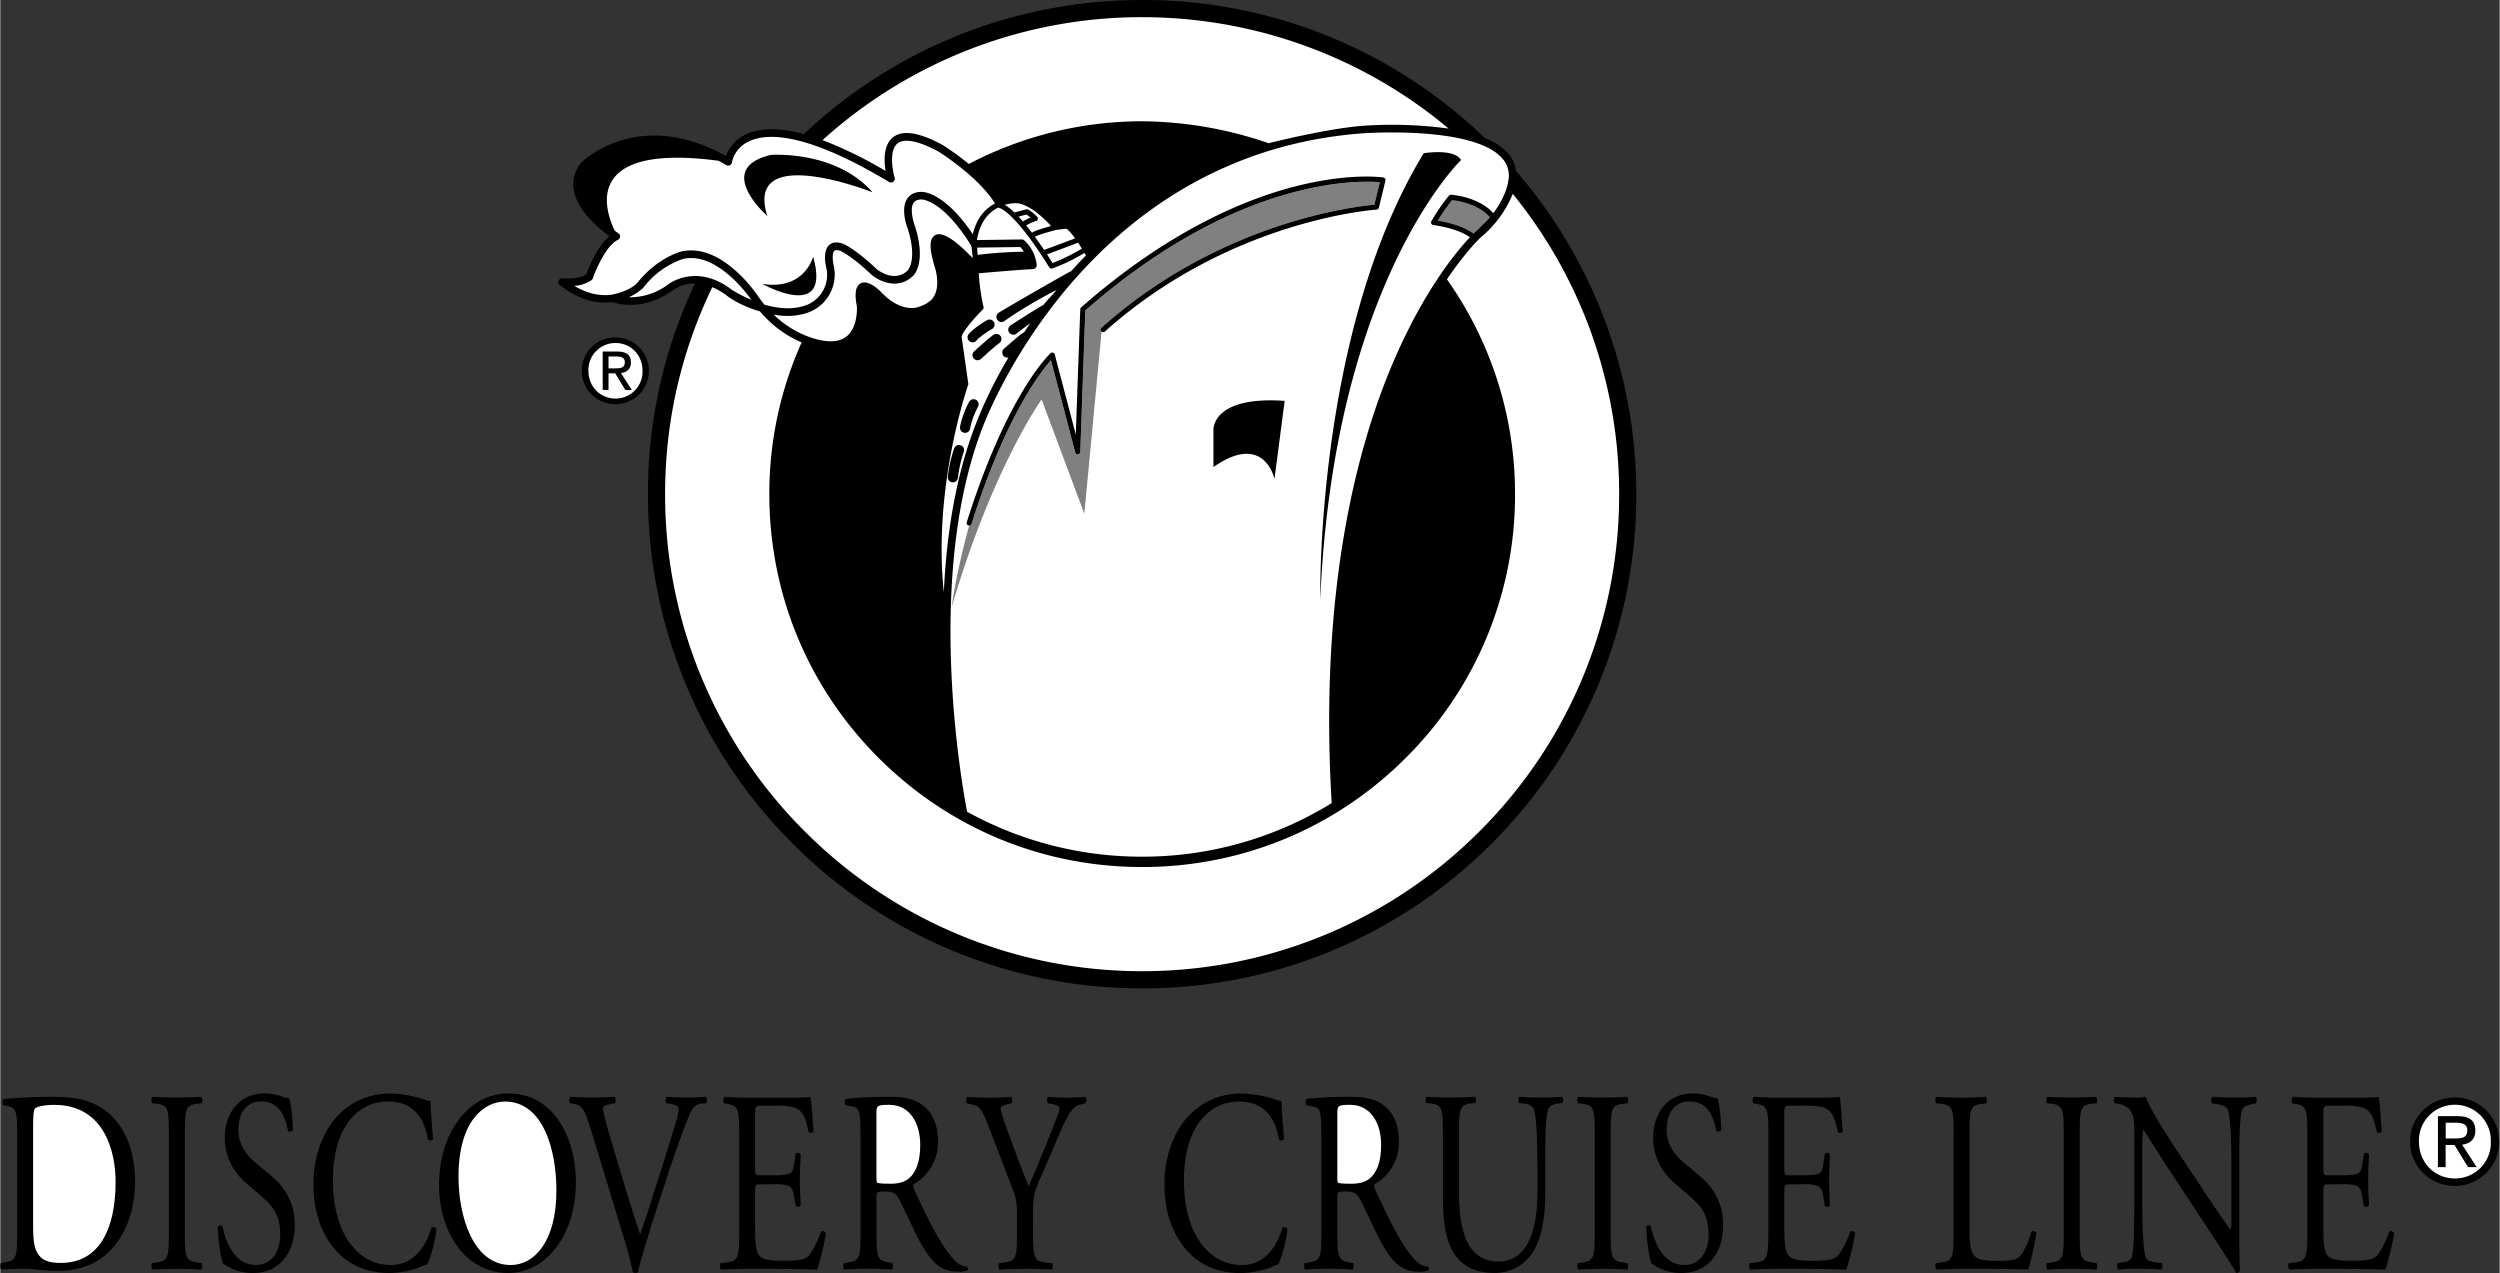 <svg xmlns="http://www.w3.org/2000/svg" width="2500" height="1273" viewBox="0 0 45.134 22.988"><rect x="0" y="0" width="45.134" height="22.988" fill="#333333" stroke="none"/><path d="M.304 20.43c0-.328-.018-.426-.165-.455l-.078-.014c-.028-.023-.032-.098.003-.117.299-.023.583-.038.882-.038.296 0 .545.028.773.141.475.229.714.764.714 1.382 0 .595-.215 1.106-.615 1.396-.229.164-.517.225-.787.225-.226 0-.45-.038-.573-.038a6.82 6.82 0 0 0-.439.014c-.021-.014-.027-.089-.007-.117l.081-.014c.204-.038.211-.094.211-.585v-1.78z"/><path d="M.592 22.103c0 .249.011.398.07.511.077.146.211.192.432.192.682 0 .988-.595.988-1.467 0-.515-.187-1.387-1.107-1.387-.207 0-.319.038-.348.065-.028.028-.035.146-.035.356v1.73z" fill="#fff"/><path d="M3.044 20.533c0-.497-.007-.576-.214-.6l-.088-.01c-.021-.019-.015-.103.007-.117a7.166 7.166 0 0 0 .879 0c.021.014.027.099.007.117l-.088.01c-.208.023-.215.103-.215.6v1.668c0 .497.007.562.215.595l.088.014c.021.019.014.103-.007.117a7.156 7.156 0 0 0-.879 0c-.021-.014-.028-.089-.007-.117l.088-.014c.207-.033.214-.098.214-.595v-1.668zM4.57 22.988a.902.902 0 0 1-.549-.173c-.042-.103-.088-.436-.095-.656.018-.033.07-.042.085-.014.052.239.196.698.604.698.295 0 .439-.258.439-.539 0-.206-.031-.436-.288-.656l-.334-.291a1.067 1.067 0 0 1-.379-.806c0-.445.26-.806.717-.806.108 0 .235.023.327.061a.532.532 0 0 0 .123.028c.032.112.063.375.063.572-.014.028-.07.042-.088.014-.045-.225-.141-.53-.478-.53-.345 0-.418.305-.418.52 0 .272.168.464.298.577l.281.234c.222.183.439.455.439.9.001.516-.291.867-.747.867zM6.097 20.145c.257-.268.584-.398.949-.398.189 0 .457.051.622.112.042.014.066.023.099.019.003.108.021.403.049.689-.018.033-.07.038-.095.009-.053-.319-.211-.685-.721-.685-.537 0-.994.455-.994 1.424 0 .984.467 1.528 1.044 1.528.453 0 .653-.394.734-.67.024-.023.077-.014.091.019-.024.244-.115.553-.168.642a.522.522 0 0 0-.123.047 1.624 1.624 0 0 1-.556.107c-.316 0-.618-.084-.875-.313-.281-.258-.499-.685-.499-1.289.001-.52.177-.965.443-1.241zM7.923 21.4c0-.937.527-1.654 1.251-1.654.812 0 1.22.782 1.22 1.607 0 .947-.541 1.635-1.22 1.635-.78 0-1.251-.745-1.251-1.588z"/><path d="M10.042 21.499c0-.773-.257-1.607-.928-1.607-.365 0-.84.333-.84 1.359 0 .693.253 1.593.945 1.593.423-.001.823-.423.823-1.345z" fill="#fff"/><path d="M10.639 20.317c-.081-.262-.134-.36-.284-.384l-.063-.01c-.024-.028-.021-.094.007-.117a5.924 5.924 0 0 0 .791 0c.024.019.031.089.007.117l-.053.01c-.134.023-.162.051-.165.089.007.047.066.3.176.656.161.543.323 1.082.499 1.616.108-.309.26-.792.337-1.04.105-.319.268-.848.327-1.05.028-.099.031-.15.031-.183s-.035-.07-.158-.089l-.062-.01c-.025-.028-.018-.098.007-.117.098.01.231.014.365.014.116 0 .225-.004.341-.014.024.019.024.094.007.117l-.105.01c-.084.009-.137.065-.183.164-.099.22-.235.6-.394 1.077l-.189.577c-.141.431-.306.975-.365 1.223a.062.062 0 0 1-.039.014.105.105 0 0 1-.053-.014 5.968 5.968 0 0 0-.162-.624l-.62-2.032zM13.342 20.524c0-.487-.007-.558-.214-.59l-.057-.01c-.021-.019-.014-.103.007-.117.151.01.271.014.415.014h.66c.226 0 .433 0 .475-.014.021.08.042.417.057.624-.015.028-.07.038-.088.009-.053-.22-.084-.384-.268-.445a1.282 1.282 0 0 0-.341-.028h-.253c-.105 0-.105.009-.105.187v.938c0 .131.011.131.116.131h.204a.989.989 0 0 0 .299-.028c.042-.019.066-.047.084-.164l.028-.192c.018-.028.077-.028.091.004 0 .113-.014.295-.014.473 0 .169.014.347.014.45-.014.033-.073.033-.091.004l-.032-.183c-.014-.084-.038-.155-.108-.178a.892.892 0 0 0-.271-.023h-.204c-.105 0-.116.005-.116.127v.66c0 .249.011.408.067.487.042.057.115.108.425.108.271 0 .373-.019.45-.07.062-.047.158-.211.249-.455.024-.023.074-.009.088.033a4.968 4.968 0 0 1-.158.651c-.316-.01-.629-.014-.941-.014h-.316c-.151 0-.271.004-.478.014-.021-.014-.028-.089-.007-.117l.116-.014c.2-.023.218-.094.218-.585v-1.687zM15.533 20.528c0-.445-.011-.524-.154-.548l-.112-.019c-.025-.023-.025-.098.003-.117.197-.023.439-.038.784-.038.218 0 .425.023.587.141.168.117.291.328.291.656a.863.863 0 0 1-.439.782c-.018.028 0 .075.018.113.281.604.468.979.707 1.247.06.07.147.122.242.131.018.009.021.047.004.065a.424.424 0 0 1-.155.023c-.299 0-.478-.117-.728-.59-.091-.173-.235-.497-.344-.708-.053-.103-.109-.15-.25-.15-.158 0-.165.005-.165.103v.591c0 .492.007.548.211.585l.074.014c.021.023.014.103-.008.117a6.182 6.182 0 0 0-.857 0c-.021-.014-.027-.084-.007-.117l.088-.014c.204-.033.211-.094.211-.585v-1.682z"/><path d="M15.821 21.198c0 .084 0 .136.011.155.011.014.063.023.242.023.127 0 .26-.019.362-.122.095-.099.176-.263.176-.581 0-.37-.172-.722-.562-.722-.218 0-.229.019-.229.15v1.097z" fill="#fff"/><path d="M18.648 22.201c0 .501.021.576.211.595l.133.014c.021.028.015.103-.007.117a8.042 8.042 0 0 0-.939 0c-.021-.014-.028-.089-.007-.117l.109-.014c.203-.028.211-.094.211-.595v-.239c0-.258-.011-.319-.113-.581l-.414-1.078c-.12-.31-.173-.333-.278-.356l-.098-.023c-.021-.033-.018-.098.007-.117.112.01.239.014.407.014.162 0 .288-.004.376-.014.032.014.032.089.011.117l-.046.01c-.123.028-.147.047-.147.084 0 .047.092.314.109.361.13.347.26.717.397 1.041.109-.249.225-.521.331-.792.098-.244.229-.562.229-.619 0-.028-.063-.061-.148-.075l-.063-.01c-.024-.033-.021-.098.007-.117a4.097 4.097 0 0 0 .664 0c.028.023.031.089.007.117l-.098.023c-.183.038-.289.337-.464.74l-.221.511c-.158.352-.165.398-.165.759v.244zM21.465 20.145c.257-.268.584-.398.949-.398.189 0 .457.051.622.112.042.014.066.023.099.019.003.108.021.403.049.689-.018.033-.07.038-.095.009-.053-.318-.211-.684-.721-.684-.538 0-.994.455-.994 1.424 0 .984.467 1.528 1.043 1.528.454 0 .654-.394.735-.67.024-.023.077-.014.091.019-.024.244-.116.553-.169.642a.557.557 0 0 0-.123.047c-.077.037-.33.107-.555.107-.316 0-.619-.084-.875-.313-.281-.258-.499-.685-.499-1.289.001-.521.177-.966.443-1.242zM23.855 20.528c0-.445-.01-.524-.154-.548l-.112-.019c-.024-.023-.024-.098.003-.117.197-.023.439-.038.784-.038.218 0 .425.023.587.141.169.117.292.328.292.656a.863.863 0 0 1-.439.782c-.018.028 0 .075.018.113.281.604.467.979.706 1.247.06.07.147.122.242.131.018.009.021.047.004.065a.418.418 0 0 1-.154.023c-.299 0-.479-.117-.728-.59-.092-.173-.235-.497-.345-.708-.053-.103-.109-.15-.249-.15-.158 0-.166.005-.166.103v.591c0 .492.008.548.211.585l.074.014c.021.023.014.103-.007.117a6.21 6.21 0 0 0-.857 0c-.021-.014-.028-.084-.008-.117l.088-.014c.204-.033.211-.094.211-.585v-1.682z"/><path d="M24.143 21.198c0 .084 0 .136.011.155.011.014.063.023.243.023.126 0 .26-.019.362-.122.095-.099.176-.263.176-.581 0-.37-.172-.722-.562-.722-.218 0-.229.019-.229.15v1.097z" fill="#fff"/><path d="M27.756 20.997c0-.291-.007-.829-.067-.97-.024-.057-.088-.089-.175-.099l-.088-.009c-.021-.033-.014-.094.007-.113a5.29 5.29 0 0 0 .769 0c.028.023.024.084.007.113l-.084.009c-.088.009-.158.052-.176.112-.053.155-.05.693-.05.956v.529c0 .408-.049.839-.246 1.12a.815.815 0 0 1-.671.342c-.242 0-.485-.061-.657-.258-.187-.206-.274-.548-.274-1.105v-1.106c0-.487-.007-.567-.21-.59l-.088-.009c-.021-.019-.015-.099.007-.113a7.125 7.125 0 0 0 .869 0c.021.014.027.094.007.113l-.085.009c-.203.023-.21.103-.21.59v1.012c0 .754.175 1.251.713 1.251.51 0 .703-.534.703-1.246v-.538zM28.793 20.533c0-.497-.008-.576-.215-.6l-.088-.01c-.021-.019-.014-.103.007-.117a7.196 7.196 0 0 0 .879 0c.021.014.028.099.007.117l-.088.01c-.207.023-.214.103-.214.6v1.668c0 .497.007.562.214.595l.088.014c.021.019.015.103-.007.117a7.125 7.125 0 0 0-.879 0c-.021-.014-.027-.089-.007-.117l.088-.014c.207-.033.215-.098.215-.595v-1.668zM30.364 22.988a.899.899 0 0 1-.548-.173c-.042-.103-.088-.436-.095-.656.018-.033.07-.042.084-.014.053.239.197.698.604.698.295 0 .439-.258.439-.539 0-.206-.032-.436-.288-.656l-.334-.291a1.067 1.067 0 0 1-.38-.806c0-.445.26-.806.717-.806.109 0 .235.023.327.061a.543.543 0 0 0 .123.028c.031.112.063.375.063.572-.015.028-.07.042-.088.014-.046-.225-.141-.53-.479-.53-.344 0-.418.305-.418.52 0 .272.169.464.299.577l.281.234c.222.183.439.455.439.9.003.516-.289.867-.746.867zM31.928 20.524c0-.487-.007-.558-.215-.59l-.056-.01c-.021-.019-.015-.103.007-.117.151.01.271.014.415.014h.66c.225 0 .433 0 .475-.014.021.08.042.417.057.624-.015.028-.07.038-.088.009-.053-.22-.085-.384-.268-.445a1.287 1.287 0 0 0-.341-.028h-.253c-.105 0-.105.009-.105.187v.938c0 .131.011.131.116.131h.204c.148 0 .256-.009.298-.028.043-.019.067-.047.085-.164l.028-.192c.018-.028.078-.028.091.004 0 .113-.014.295-.014.473 0 .169.014.347.014.45-.014.033-.074.033-.091.004l-.032-.183c-.014-.084-.038-.155-.108-.178a.892.892 0 0 0-.271-.023h-.204c-.105 0-.116.005-.116.127v.66c0 .249.011.408.066.487.043.057.116.108.426.108.271 0 .372-.019.449-.07.063-.047.158-.211.25-.455.024-.023.074-.009.088.033a4.968 4.968 0 0 1-.158.651c-.316-.01-.629-.014-.941-.014h-.316c-.151 0-.271.004-.479.014-.021-.014-.028-.089-.007-.117l.116-.014c.2-.023.218-.094.218-.585v-1.687zM35.273 20.524c0-.492-.007-.567-.229-.59l-.088-.01c-.021-.019-.014-.103.007-.117a7.131 7.131 0 0 0 .89 0c.021.014.027.099.007.117l-.085.01c-.207.023-.214.098-.214.59v1.63c0 .295.011.417.073.506.039.052.105.108.384.108.299 0 .372-.019.429-.061.07-.056.161-.225.231-.464.021-.023.088-.004.088.028 0 .052-.099.529-.147.656-.179-.01-.513-.014-.875-.014h-.324c-.147 0-.26.004-.457.014-.021-.014-.028-.089-.007-.117l.105-.014c.204-.028.211-.094.211-.585v-1.687zM37.262 20.533c0-.497-.007-.576-.214-.6l-.088-.01c-.021-.019-.014-.103.007-.117a7.166 7.166 0 0 0 .878 0c.021.014.028.099.008.117l-.088.01c-.208.023-.215.103-.215.6v1.668c0 .497.007.562.215.595l.088.014c.021.019.014.103-.008.117a7.125 7.125 0 0 0-.878 0c-.021-.014-.028-.089-.007-.117l.088-.014c.208-.033.214-.098.214-.595v-1.668zM40.432 22.117c0 .14 0 .698.011.82a.064.064 0 0 1-.066.051c-.043-.08-.145-.243-.45-.708l-.815-1.237c-.095-.146-.334-.529-.407-.633h-.008a1.58 1.58 0 0 0-.018.305v1.021c0 .22.008.829.063.97.024.052.092.08.18.089l.108.014c.021.037.018.094-.007.117a6.22 6.22 0 0 0-.411-.014c-.147 0-.242.004-.365.014-.024-.023-.028-.089-.007-.117l.095-.014c.081-.009.137-.042.154-.094.049-.168.046-.74.046-.965v-1.354c0-.131-.004-.23-.077-.337a.336.336 0 0 0-.218-.112l-.06-.01c-.021-.028-.021-.098.007-.117.147.014.333.014.396.014a.808.808 0 0 0 .162-.014c.07.239.488.857.601 1.031l.341.511c.239.365.415.623.58.848h.007c.015-.023.015-.098.015-.196v-1.003c0-.22-.004-.829-.07-.97-.021-.042-.078-.07-.218-.094l-.06-.01c-.024-.028-.021-.103.008-.117.161.01.28.014.414.014.151 0 .243-.004.362-.014.028.023.028.089.007.117l-.049.01c-.113.023-.183.061-.197.098-.06.168-.053.75-.053.965v1.121zM41.661 20.524c0-.487-.007-.558-.214-.59l-.057-.01c-.021-.019-.014-.103.007-.117.151.01.271.014.415.014h.661c.225 0 .432 0 .474-.014.021.08.043.417.057.624-.014.028-.07.038-.088.009-.053-.22-.084-.384-.267-.445a1.287 1.287 0 0 0-.341-.028h-.253c-.105 0-.105.009-.105.187v.938c0 .131.011.131.116.131h.204c.147 0 .257-.009.299-.028s.066-.047.084-.164l.028-.192c.018-.028.077-.028.091.004 0 .113-.014.295-.014.473 0 .169.014.347.014.45-.014.033-.073.033-.091.004l-.032-.183c-.014-.084-.039-.155-.109-.178a.888.888 0 0 0-.271-.023h-.204c-.105 0-.116.005-.116.127v.66c0 .249.011.408.067.487.042.057.116.108.425.108.271 0 .373-.019.45-.07.063-.047.158-.211.249-.455.025-.023.074-.009.088.033a4.968 4.968 0 0 1-.158.651c-.316-.01-.629-.014-.941-.014h-.316c-.151 0-.271.004-.478.014-.021-.014-.028-.089-.008-.117l.116-.014c.2-.023.218-.094.218-.585v-1.687zM43.516 20.614c0-.458.371-.796.811-.796a.798.798 0 1 1 0 1.597.799.799 0 0 1-.811-.801z"/><path d="M44.327 21.281a.645.645 0 0 0 .647-.667.646.646 0 0 0-.647-.664.646.646 0 0 0-.651.664c0 .384.285.667.651.667z" fill="#fff"/><path d="M44.158 21.076h-.139v-.921h.351c.218 0 .325.08.325.262 0 .165-.104.237-.239.254l.262.405h-.156l-.243-.399h-.161v.399z"/><path d="M44.325 20.559c.119 0 .225-.008.225-.15 0-.114-.104-.135-.201-.135h-.19v.285h.166z" fill="#fff"/><path d="M10.499 6.694a.6.6 0 0 1 .611-.6.601.601 0 1 1 0 1.204.603.603 0 0 1-.611-.604z"/><path d="M11.11 7.197a.486.486 0 0 0 .487-.503c0-.285-.215-.5-.487-.5a.487.487 0 0 0-.49.5c0 .289.214.503.49.503z" fill="#fff"/><path d="M10.983 7.042h-.105v-.694h.265c.164 0 .245.061.245.198 0 .124-.078.178-.18.191l.197.306h-.118l-.183-.301h-.121v.3z"/><path d="M11.109 6.652c.089 0 .169-.006.169-.113 0-.086-.078-.102-.151-.102h-.144v.215h.126z" fill="#fff"/><path d="M17.565 6.765c0 .063.052.115.115.115a.115.115 0 0 0 .114-.115.115.115 0 0 0-.114-.115.116.116 0 0 0-.115.115zM17.826 6.535c0 .063.052.115.114.115a.116.116 0 0 0 .115-.115.116.116 0 0 0-.115-.115.115.115 0 0 0-.114.115z"/><path d="M27.372 3.089a.594.594 0 0 0-.154-.329 1.118 1.118 0 0 0-.413-.269A8.88 8.88 0 0 0 20.62 0c-2.283 0-4.45.859-6.11 2.421-.438-.12-.787-.117-1.047.007a.692.692 0 0 0-.359.389c-1.605-.89-2.603.109-2.612.119-.001.002.001-.001 0 0a.608.608 0 0 0-.137.492c.064.38.464.707.646.838-.224.18-.383.585-.423.693-.113.075-.344.074-.426.067a.068.068 0 0 0-.07.043.067.067 0 0 0 .021.079c.368.289.696.341.95.307.089.031.563.169 1.093-.213.012-.009.162-.124.399-.123a8.847 8.847 0 0 0-.85 3.804 8.89 8.89 0 0 0 2.614 6.311 8.901 8.901 0 0 0 6.31 2.614 8.874 8.874 0 0 0 6.31-2.614 8.89 8.89 0 0 0 2.614-6.311 8.91 8.91 0 0 0-2.171-5.834z"/><path d="M11.042 5.321c-.184.026-.414-.002-.678-.159a.609.609 0 0 0 .313-.104.068.068 0 0 0 .022-.031c.057-.163.249-.604.453-.695.022-.01.038-.033.04-.058s-.01-.05-.032-.063l-.062-.042c-.06-.118-.269-.584-.039-.925.244-.361.887-.476 1.911-.341.046.024.093.05.14.078.021.012.045.013.065.002s.035-.03.038-.053a.536.536 0 0 1 .311-.379c.331-.157 1.039-.157 2.525.735a.068.068 0 0 0 .078-.005.068.068 0 0 0 .023-.074c-.038-.128-.104-.49.051-.616.122-.099.378-.049.739.145.004.003.719.447 1.022.938-.162.086-.328.249-.401.555-.521-.773-.909-.765-.926-.764-.144 0-.219.065-.256.12-.126.184-.009.505.01.553.179.578-.008.75-.01.752-.244.223-.542-.021-.555-.031-.372-.356-.59-.451-.599-.455-.111-.041-.196-.033-.257.021-.118.108-.067.349-.053.407a.583.583 0 0 1-.435.701c-.225.063-.469.03-.684-.033a2.754 2.754 0 0 1-.103-.138c-.026-.04-.668-1.002-1.41-.816-.019.005-.434.122-.78.563-.154.159-.454.21-.461.212z" fill="#fff"/><path d="M15.052 4.806c-.001-.002 0 .003 0 0-.022-.086-.035-.237.01-.278.025-.023.082-.007.113.004-.002 0 .203.091.558.43.142.119.472.274.737.031.024-.019.257-.232.05-.9-.001-.002 0 .001 0 0-.032-.083-.101-.322-.027-.431.027-.04.075-.06.146-.06.006 0 .38.006.895.836.003.006.02.143.025.224-.208-.221-.518-.503-.676-.416-.111.062-.112.239-.003.593.001.003.105.325-.03.529-.087.132-.286.179-.29.181-.012.004-.308.1-.666-.287-.054-.052-.23-.212-.358-.145-.119.063-.097.266-.068.416.002.029.017.345-.158.517-.089.088-.217.125-.38.11-.008 0-.498-.029-.964-.478.178.032.367.035.548-.016a.73.73 0 0 0 .538-.86zM15.986 3.087a7.619 7.619 0 0 0-1.138-.557A8.589 8.589 0 0 1 20.62.31c2.028 0 3.985.713 5.534 2.012a7.616 7.616 0 0 0-1.526-.052c-.659.046-1.725.316-1.725.316a7.156 7.156 0 0 0-2.283-.396 6.75 6.75 0 0 0-3.131.771c-.245-.202-.461-.335-.478-.346-.43-.231-.722-.273-.896-.132-.17.142-.158.425-.129.604zM18.705 3.99c.013-.004.024-.015.029-.028s.003-.028-.005-.041a.721.721 0 0 0-.167-.136.05.05 0 0 0-.036-.005l-.213.057a1.032 1.032 0 0 0-.174-.138.701.701 0 0 1 .241-.028c.242.044.493.298.595.411-.108.029-.292.082-.343.119l-.003.003a3.779 3.779 0 0 0-.104-.134.954.954 0 0 1 .18-.08z" fill="#fff"/><path d="M18.467 4c-.028-.032-.054-.062-.08-.088l.143-.038a.973.973 0 0 1 .076.055.603.603 0 0 0-.139.071zM18.688 4.274c.037-.027.243-.087.379-.122l.176-.022c.028.004.091.071.165.174-.229.089-.491.185-.559.209a8.084 8.084 0 0 0-.166-.237l.005-.002zM19.462 4.382l.069.107c-.239.146-.451.23-.53.26a4.775 4.775 0 0 0-.1-.156c.094-.034.345-.127.561-.211z" fill="#fff"/><path d="M18.943 4.829a.045.045 0 0 0 .053.019c.012-.004.271-.091.583-.281l.026.045a7.743 7.743 0 0 0-.268.286c-.019-.004-1.296.736-1.316.754a.092.092 0 0 0-.013.129.09.09 0 0 0 .129.013c.005-.003.377-.274.937-.557-.084.103-.164.173-.24.274-.019-.004-.584.359-.598.37a.091.091 0 0 0-.014.129c.032.04.09.046.129.014.002-.001.116-.093.247-.185-.038.055-.075.108-.109.161-.027-.003-.367.3-.367.3a.093.093 0 0 0-.003.13.093.093 0 0 0 .087.026 7.953 7.953 0 0 0-.621 1.282c-.348.926-.501 1.966-.547 2.956-.202-1.906.434-3.725.44-3.745a.042.042 0 0 0 .002-.022l-.121-.848c.027-.106.243-.35.384-.491.012-.012.017-.03.012-.045a3.593 3.593 0 0 1-.085-.608c.001 0 .756-.067.978-.075.02-.001.037-.01.05-.024s.019-.034.017-.053a.697.697 0 0 0-.225-.443.062.062 0 0 0-.043-.016l-.812.011c.055-.337.221-.504.383-.586.04.004.302.081.925 1.08z" fill="#fff"/><path d="M17.647 4.602l-.007-.131.778-.01a.478.478 0 0 1 .066.084 8.186 8.186 0 0 0-.837.057z" fill="#fff"/><path d="M14.47 6.183a6.676 6.676 0 0 0-.583 2.741c0 1.799.7 3.489 1.972 4.761 1.272 1.272 2.962 1.972 4.761 1.972s3.489-.7 4.761-1.972a6.69 6.69 0 0 0 1.972-4.761 6.694 6.694 0 0 0-1.23-3.88c.346-.51.6-.747.608-.755a2 2 0 0 0 .581-.788 8.568 8.568 0 0 1 1.921 5.423 8.572 8.572 0 0 1-2.524 6.091 8.592 8.592 0 0 1-6.09 2.523 8.592 8.592 0 0 1-6.09-2.523 8.572 8.572 0 0 1-2.524-6.091c0-1.31.287-2.567.852-3.738.087.036.18.088.277.164.001.001.226.172.584.273.255.3.53.467.752.56z" fill="#fff"/><path d="M26.603 4.221c-.191-.146-.51-.213-.648-.236.083-.14.194-.292.26-.373.096.01.472.064.688.311-.071.085-.279.278-.3.298z" fill="gray"/><path d="M27.116 2.853a.464.464 0 0 1 .113.423v.005c0 .003-.032.255-.268.568-.273-.3-.742-.33-.764-.332a.047.047 0 0 0-.037.016 3.216 3.216 0 0 0-.318.463.044.044 0 0 0-.001.043.049.049 0 0 0 .035.024c.005 0 .438.056.662.222-.231.244-.818.939-1.375 2.232-.641 1.488-1.354 4.08-1.121 7.986a6.507 6.507 0 0 1-3.421.967 6.516 6.516 0 0 1-3.162-.811c-.104-.537-.751-4.195.255-6.878.019-.052 1.794-5.017 6.924-5.376.019.001 1.955-.135 2.478.448zM12.062 5.134a1.144 1.144 0 0 1-.71.234c.157-.073.255-.167.257-.169a1.52 1.52 0 0 1 .71-.52c.586-.147 1.143.593 1.244.736-.198-.083-.336-.172-.347-.178-.646-.498-1.148-.107-1.154-.103z" fill="#fff"/><path d="M18.136 5.794zM17.627 6.15c.066-.077.226-.178.282-.209.044-.025.059-.082.034-.125s-.082-.059-.125-.034c-.023.014-.231.134-.33.25a.091.091 0 1 0 .139.118zM17.909 5.941zM17.931 6.048c-.125.094-.336.289-.345.297a.092.092 0 1 0 .125.135c.002-.002.213-.197.33-.285a.093.093 0 0 0 .019-.129.093.093 0 0 0-.129-.018zM17.618 7.22a.091.091 0 0 0-.124.038c-.129.24-.162.443-.163.452a.092.092 0 0 0 .076.105.09.09 0 0 0 .105-.076c0-.002.03-.183.144-.395a.092.092 0 0 0-.038-.124zM17.398 8.16zM17.344 8.042a.091.091 0 0 0-.118.054c-.003.009-.085.228-.116.512a.092.092 0 0 0 .183.021c.029-.26.104-.465.105-.468a.09.09 0 0 0-.054-.119zM13.851 3.901s-.979-.857.062-1.103c0 0 1.164-.092 1.838.674-.001 0-2.329-.919-1.9.429zM13.759 5.126s1.256.705.919-.49c0 0-.153.613-.919.49zM21.907 8.434V7.76s-.031-.613 1.286-.521l-.184 1.409s-.183-.857-1.102-.214zM23.836 10.823s-.092-4.84 1.868-8.056c0 0 .551-.092.674.123 0 0-2.296 2.206-2.542 7.933z"/><path d="M19.885 5.919c2.146-1.92 4.611-2.194 4.929-2.222l.099-.407c-.355-.03-2.56-.104-5.319 2.317l-.092 2.553a.048.048 0 0 1-.041.044.048.048 0 0 1-.05-.034l-.438-1.666c-.187.21-.823 1.023-1.434 2.955-.006.02-.023.031-.043.032-.235.842-.317 1.473-.317 1.473.75-2.542 1.625-3.75 1.625-3.75l.771 2.062.312-3.288-.005-.004a.046.046 0 0 1 .003-.065z" fill="gray"/><path d="M25.007 3.225a.044.044 0 0 0-.031-.02c-.024-.003-.609-.088-1.58.158-.893.227-2.289.791-3.878 2.188a.045.045 0 0 0-.016.033l-.081 2.262-.38-1.445a.048.048 0 0 0-.032-.033.048.048 0 0 0-.044.011c-.031.029-.783.739-1.513 3.052a.046.046 0 0 0 .029.058c.005.002.01.002.015.002.02 0 .037-.012.043-.032.61-1.931 1.247-2.745 1.434-2.955l.438 1.666a.046.046 0 0 0 .05.034.047.047 0 0 0 .041-.044l.091-2.553c2.76-2.422 4.964-2.348 5.319-2.317l-.099.407c-.317.027-2.783.302-4.929 2.222a.044.044 0 0 0-.004.064l.005.004a.046.046 0 0 0 .061 0c2.261-2.023 4.88-2.2 4.906-2.201a.046.046 0 0 0 .042-.035l.119-.49a.039.039 0 0 0-.006-.036z"/></svg>